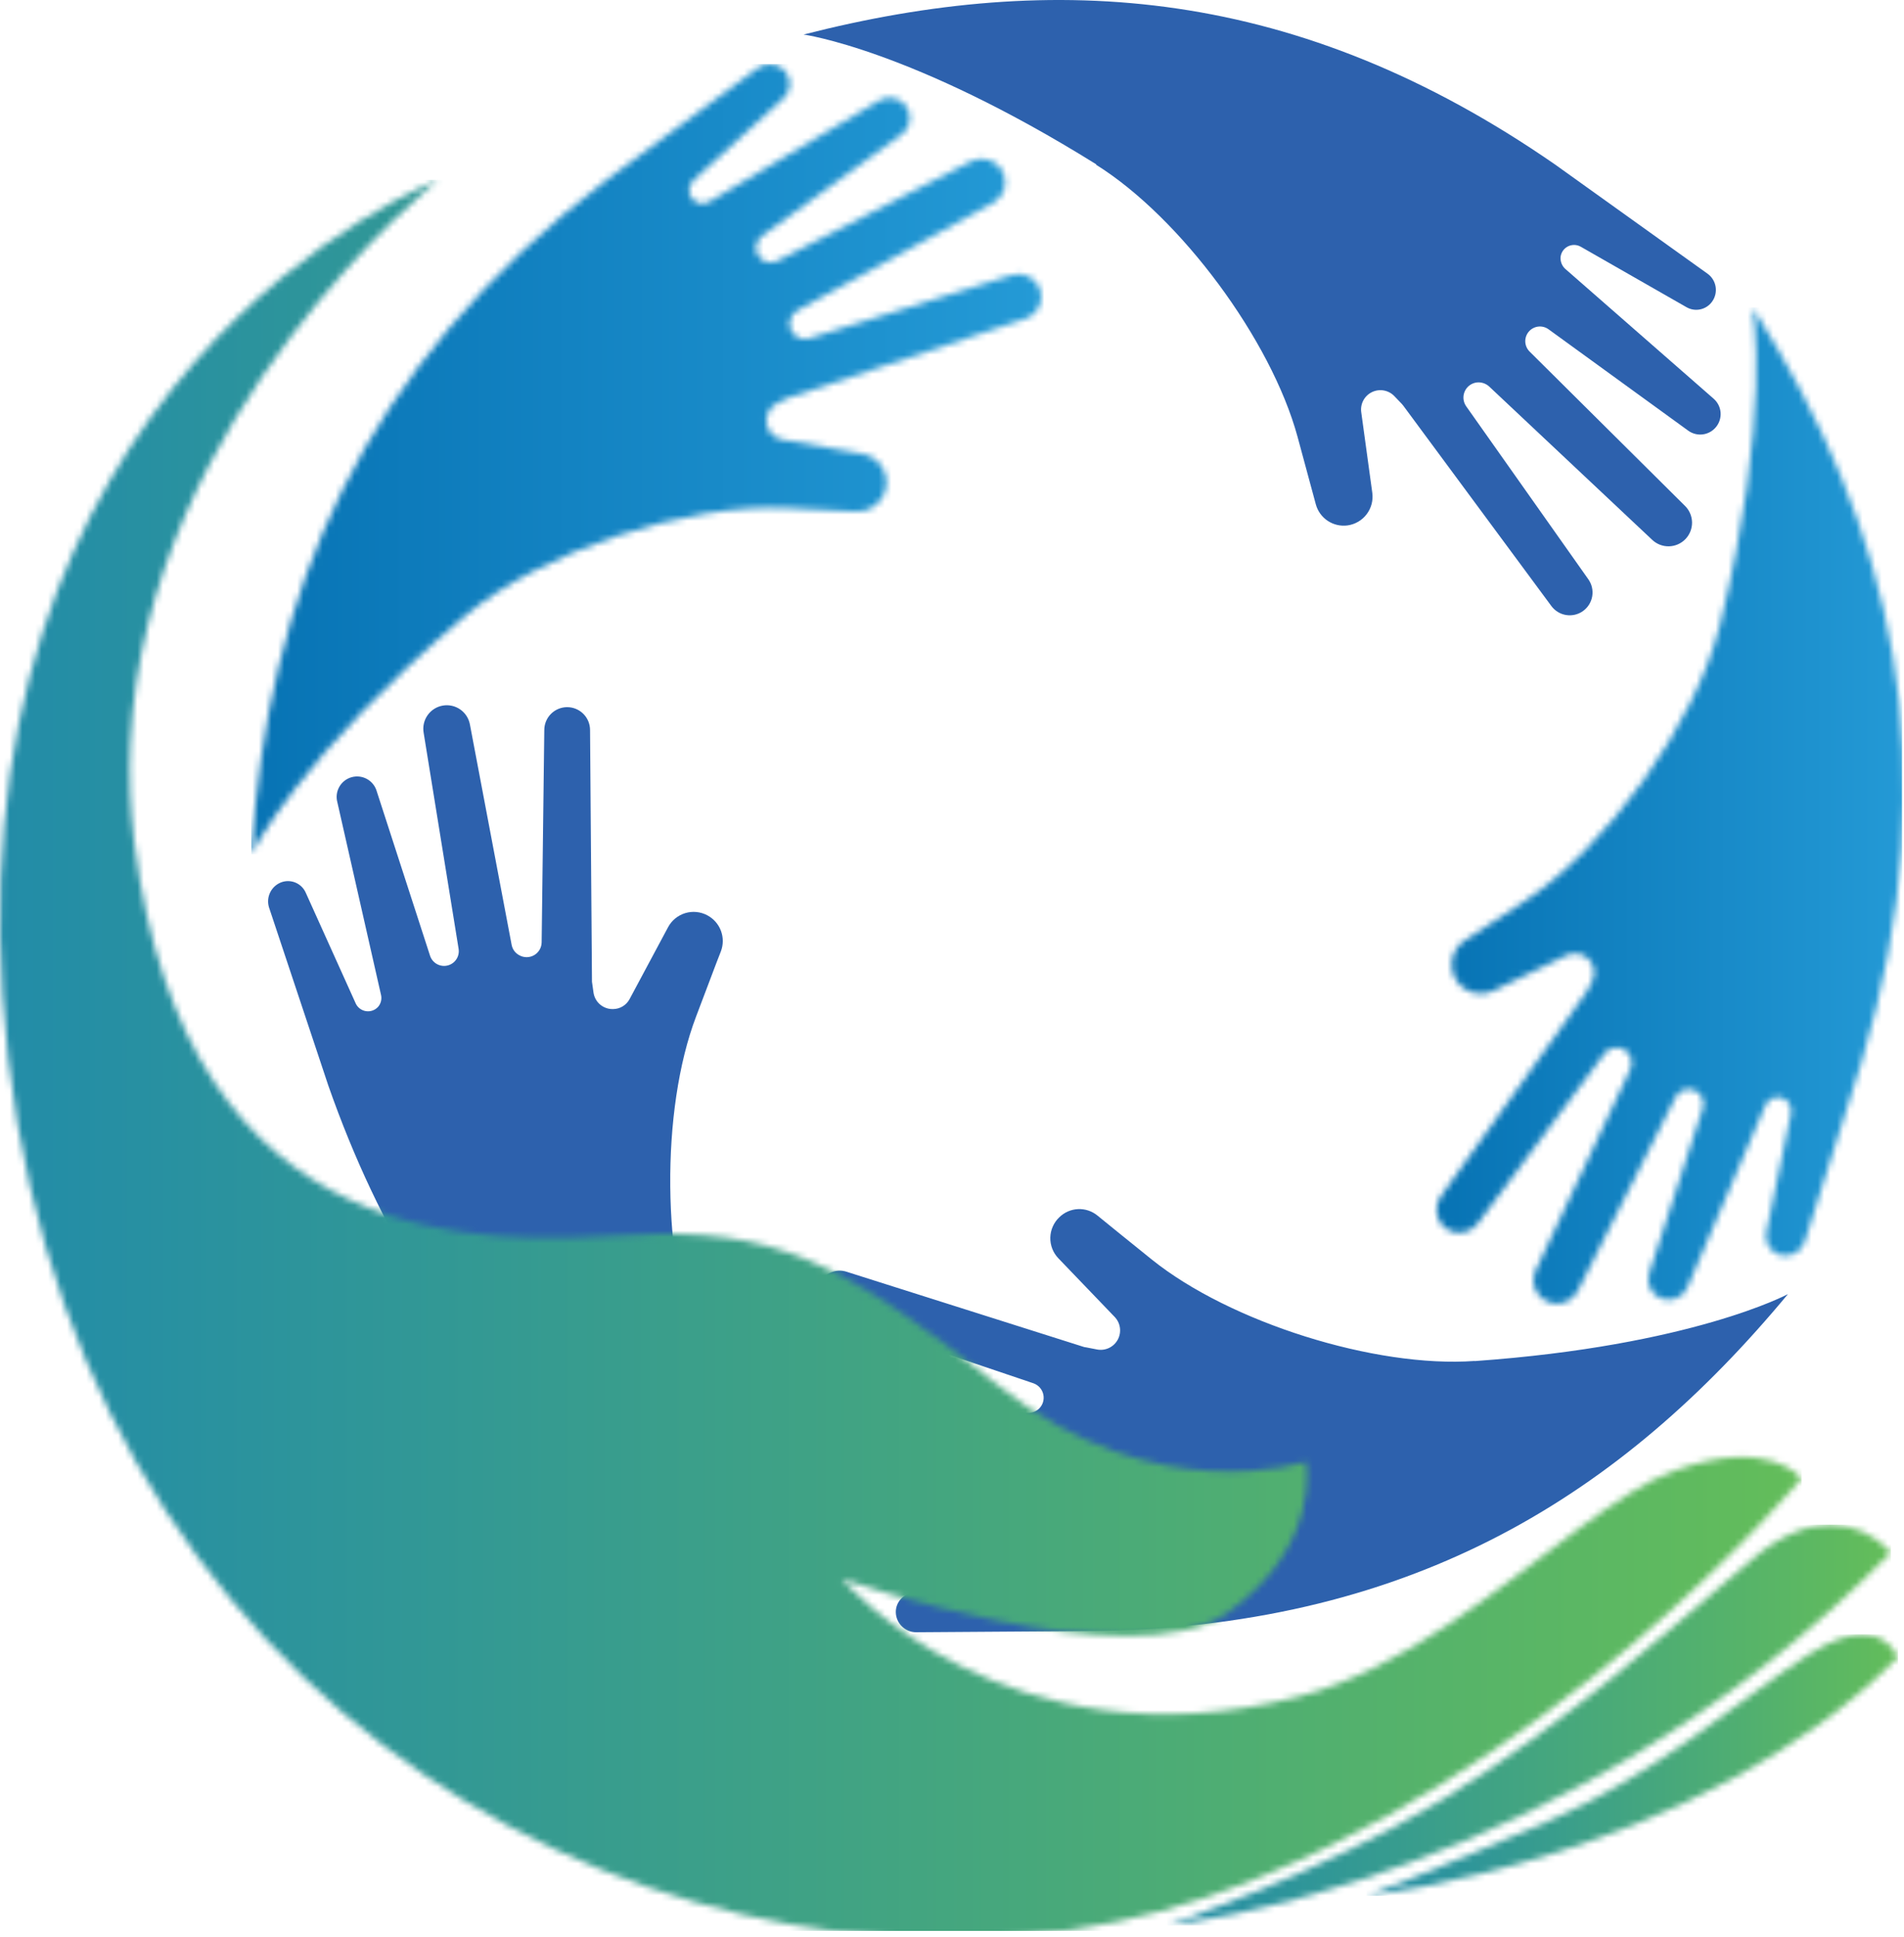 <svg xmlns="http://www.w3.org/2000/svg" width="298" height="303" viewBox="0 0 298 303" fill="none"><g clip-path="url(#clip0_1762_2)"><mask id="mask0_1762_2" style="mask-type:luminance" maskUnits="userSpaceOnUse" x="224" y="48" width="74" height="156"><path d="M269.12 97.985C265.369 113.136 251.503 132.549 238.413 141.113C234.258 143.844 231.262 145.788 229.232 147.117C228.281 147.755 227.605 148.729 227.341 149.844C227.077 150.959 227.244 152.133 227.807 153.131C228.371 154.128 229.291 154.876 230.383 155.225C231.474 155.574 232.657 155.497 233.695 155.011L245.149 149.465C245.721 149.176 246.371 149.078 247.003 149.184C247.635 149.291 248.217 149.597 248.663 150.057C249.109 150.517 249.396 151.108 249.483 151.743C249.569 152.378 249.451 153.025 249.144 153.588L248.347 155.128C248.26 155.227 248.182 155.334 248.114 155.447L225.492 187.143C225.213 187.524 225.012 187.956 224.9 188.414C224.787 188.873 224.767 189.35 224.839 189.816C224.911 190.283 225.074 190.731 225.319 191.134C225.565 191.538 225.887 191.889 226.268 192.168C226.649 192.448 227.081 192.649 227.54 192.761C227.998 192.873 228.475 192.894 228.941 192.822C229.408 192.75 229.856 192.586 230.259 192.341C230.663 192.096 231.014 191.774 231.293 191.393L251.11 164.829C251.357 164.501 251.685 164.242 252.062 164.078C252.438 163.914 252.851 163.85 253.26 163.893C253.668 163.936 254.059 164.084 254.394 164.322C254.728 164.561 254.995 164.882 255.169 165.254C255.316 165.567 255.392 165.908 255.392 166.253C255.392 166.598 255.316 166.939 255.169 167.252L240.24 198.958C239.908 199.819 239.912 200.774 240.252 201.632C240.591 202.49 241.24 203.189 242.071 203.591C242.902 203.992 243.854 204.066 244.737 203.799C245.62 203.531 246.37 202.941 246.839 202.146L262.267 171.598C262.533 171.091 262.979 170.702 263.517 170.505C264.055 170.309 264.647 170.32 265.177 170.536C265.707 170.752 266.138 171.158 266.386 171.674C266.634 172.191 266.68 172.781 266.517 173.33L258.165 199.022C257.867 199.817 257.896 200.697 258.246 201.471C258.597 202.244 259.241 202.846 260.035 203.145C260.83 203.443 261.711 203.414 262.484 203.063C263.257 202.713 263.859 202.069 264.158 201.274L276.335 172.851C276.466 172.552 276.666 172.288 276.919 172.081C277.172 171.874 277.471 171.73 277.79 171.661C278.132 171.589 278.486 171.602 278.821 171.7C279.157 171.797 279.463 171.975 279.713 172.219C279.963 172.463 280.149 172.764 280.255 173.097C280.361 173.43 280.383 173.783 280.319 174.126L276.452 192.763C276.299 193.501 276.422 194.269 276.798 194.921C277.174 195.573 277.777 196.065 278.492 196.302C279.292 196.549 280.158 196.472 280.901 196.086C281.645 195.7 282.207 195.037 282.466 194.24L291.317 166.306C305.353 119.459 296.13 82.567 274.316 48.141C274.316 48.141 277.355 64.897 269.131 98.027" fill="white"></path></mask><g mask="url(#mask0_1762_2)"><path d="M305.329 48.09H224.363V204.645H305.329V48.09Z" fill="url(#paint0_linear_1762_2)"></path></g><path d="M171.523 25.751C184.794 34.028 198.958 53.196 203.08 68.316C204.377 73.098 205.322 76.562 205.938 78.878C206.223 79.938 206.883 80.859 207.796 81.469C208.709 82.079 209.812 82.336 210.901 82.193C211.492 82.112 212.061 81.915 212.576 81.614C213.091 81.313 213.542 80.913 213.902 80.437C214.262 79.961 214.525 79.419 214.676 78.842C214.826 78.264 214.861 77.663 214.779 77.072L213.047 64.449C212.966 63.818 213.085 63.178 213.388 62.62C213.691 62.061 214.162 61.612 214.734 61.336C215.307 61.059 215.952 60.97 216.577 61.081C217.203 61.191 217.778 61.496 218.221 61.952L219.412 63.195C219.5 63.288 219.581 63.388 219.656 63.492L242.819 94.816C243.379 95.568 244.212 96.069 245.139 96.212C246.065 96.354 247.01 96.127 247.77 95.579C248.531 95.031 249.045 94.206 249.202 93.282C249.359 92.358 249.146 91.409 248.61 90.64L229.484 63.567C229.246 63.23 229.099 62.838 229.057 62.427C229.016 62.017 229.083 61.602 229.25 61.225C229.417 60.848 229.679 60.521 230.011 60.276C230.343 60.031 230.732 59.876 231.142 59.827C231.489 59.79 231.839 59.827 232.17 59.935C232.502 60.043 232.807 60.219 233.065 60.453L258.566 84.424C259.271 85.105 260.217 85.478 261.196 85.461C262.176 85.444 263.108 85.039 263.789 84.334C264.469 83.63 264.842 82.684 264.825 81.704C264.808 80.725 264.403 79.792 263.698 79.112L239.409 55.003C238.997 54.597 238.754 54.05 238.727 53.473C238.701 52.895 238.894 52.329 239.267 51.887C239.64 51.446 240.166 51.161 240.74 51.09C241.314 51.02 241.893 51.169 242.362 51.507L264.23 67.371C264.884 67.846 265.696 68.055 266.499 67.954C267.302 67.854 268.037 67.451 268.554 66.829C269.092 66.19 269.357 65.366 269.294 64.533C269.23 63.701 268.843 62.926 268.214 62.377L244.923 42.008C244.691 41.779 244.51 41.503 244.393 41.199C244.276 40.895 244.225 40.569 244.243 40.244C244.277 39.888 244.399 39.547 244.599 39.251C244.799 38.956 245.071 38.715 245.388 38.552C245.706 38.389 246.06 38.309 246.417 38.318C246.774 38.328 247.122 38.428 247.431 38.608L263.975 48.064C264.627 48.435 265.393 48.552 266.126 48.393C266.859 48.234 267.508 47.811 267.948 47.204C268.194 46.869 268.371 46.489 268.468 46.086C268.565 45.683 268.581 45.264 268.515 44.855C268.449 44.445 268.301 44.053 268.082 43.701C267.862 43.349 267.575 43.044 267.237 42.805L243.382 25.73C203.165 -2.098 165.243 -4.691 125.77 5.403C125.77 5.403 142.653 7.688 171.597 25.719" fill="#2D61AD"></path><path d="M230.808 212.895C215.21 214.022 192.471 206.828 180.273 197.032C176.395 193.929 173.632 191.655 171.773 190.157C170.921 189.456 169.841 189.094 168.738 189.141C167.636 189.188 166.59 189.641 165.802 190.412C165.367 190.823 165.019 191.316 164.776 191.862C164.533 192.408 164.401 192.997 164.387 193.595C164.373 194.193 164.478 194.787 164.695 195.344C164.913 195.901 165.238 196.41 165.653 196.84L174.482 206.031C174.92 206.496 175.201 207.086 175.284 207.718C175.368 208.351 175.25 208.993 174.948 209.555C174.646 210.117 174.175 210.57 173.601 210.849C173.027 211.128 172.38 211.219 171.752 211.11L170.052 210.781C169.93 210.749 169.805 210.728 169.68 210.717L132.544 198.955C131.641 198.657 130.656 198.731 129.808 199.16C128.959 199.588 128.315 200.336 128.017 201.239C127.72 202.142 127.794 203.127 128.222 203.976C128.651 204.824 129.399 205.468 130.302 205.766L161.753 216.391C162.142 216.529 162.489 216.765 162.76 217.076C163.031 217.387 163.216 217.764 163.299 218.168C163.381 218.572 163.357 218.991 163.23 219.383C163.102 219.776 162.876 220.129 162.571 220.408C162.313 220.63 162.012 220.799 161.687 220.903C161.362 221.007 161.02 221.045 160.68 221.013L125.924 216.593C124.97 216.466 124.004 216.72 123.236 217.301C122.468 217.882 121.96 218.743 121.823 219.696C121.685 220.657 121.929 221.633 122.503 222.416C123.077 223.199 123.936 223.725 124.894 223.882L158.704 229.12C159.247 229.204 159.743 229.479 160.101 229.896C160.46 230.313 160.658 230.844 160.659 231.394C160.659 231.695 160.599 231.993 160.483 232.27C160.366 232.548 160.196 232.799 159.981 233.01C159.766 233.221 159.512 233.386 159.232 233.498C158.953 233.609 158.654 233.663 158.353 233.657H131.301C130.455 233.619 129.629 233.919 129.005 234.49C128.38 235.061 128.008 235.856 127.97 236.702C127.932 237.547 128.231 238.373 128.802 238.998C129.373 239.622 130.168 239.995 131.014 240.033L161.828 242.859C162.154 242.885 162.47 242.989 162.747 243.163C163.025 243.337 163.256 243.575 163.421 243.858C163.6 244.161 163.701 244.504 163.714 244.855C163.728 245.207 163.654 245.557 163.499 245.873C163.344 246.189 163.114 246.461 162.827 246.666C162.541 246.871 162.209 247.001 161.859 247.046L142.914 249.171C142.166 249.245 141.472 249.597 140.971 250.158C140.469 250.718 140.196 251.447 140.205 252.199C140.219 253.035 140.561 253.832 141.157 254.419C141.753 255.005 142.556 255.333 143.392 255.333L172.719 255.131C221.596 253.995 253.801 233.806 279.834 202.44C279.834 202.44 264.82 210.515 230.797 212.917" fill="#2D61AD"></path><path d="M109.436 212.008C103.571 197.483 103.38 173.64 108.947 159.019C110.711 154.408 111.954 151.018 112.836 148.798C113.223 147.764 113.221 146.625 112.83 145.592C112.439 144.56 111.686 143.705 110.711 143.187C110.184 142.904 109.605 142.727 109.009 142.668C108.413 142.609 107.811 142.669 107.238 142.844C106.665 143.019 106.132 143.305 105.671 143.687C105.209 144.069 104.828 144.538 104.548 145.068L98.545 156.278C98.297 156.749 97.926 157.144 97.471 157.421C97.017 157.698 96.496 157.846 95.963 157.85C95.225 157.874 94.504 157.625 93.937 157.15C93.371 156.676 92.999 156.01 92.892 155.279L92.648 153.547C92.648 153.42 92.648 153.313 92.648 153.165L92.35 114.201C92.35 113.251 91.973 112.341 91.302 111.669C90.63 110.998 89.719 110.62 88.77 110.62C87.82 110.62 86.909 110.998 86.238 111.669C85.566 112.341 85.189 113.251 85.189 114.201L84.775 147.416C84.769 147.826 84.656 148.227 84.447 148.58C84.238 148.933 83.94 149.225 83.584 149.427C83.227 149.629 82.823 149.734 82.413 149.732C82.004 149.729 81.601 149.62 81.247 149.414C80.945 149.25 80.683 149.021 80.481 148.744C80.279 148.466 80.141 148.147 80.078 147.809L73.554 113.362C73.385 112.401 72.841 111.546 72.042 110.986C71.243 110.426 70.254 110.207 69.293 110.376C68.332 110.545 67.478 111.089 66.918 111.888C66.358 112.687 66.138 113.676 66.308 114.637L71.78 148.436C71.87 149.01 71.74 149.597 71.417 150.079C71.094 150.562 70.6 150.904 70.035 151.038C69.47 151.173 68.875 151.089 68.369 150.803C67.863 150.518 67.484 150.052 67.306 149.499L58.976 123.817C58.752 122.999 58.212 122.302 57.475 121.882C56.737 121.462 55.863 121.351 55.045 121.575C54.226 121.799 53.53 122.339 53.109 123.077C52.689 123.814 52.578 124.688 52.803 125.507L59.645 155.683C59.712 156.001 59.704 156.331 59.623 156.646C59.542 156.961 59.39 157.253 59.178 157.5C58.945 157.758 58.653 157.954 58.326 158.073C58 158.191 57.65 158.228 57.306 158.18C56.962 158.132 56.635 158 56.354 157.796C56.073 157.592 55.846 157.323 55.693 157.011L47.84 139.617C47.532 138.936 46.983 138.392 46.299 138.09C45.615 137.789 44.843 137.75 44.132 137.981C43.338 138.248 42.681 138.817 42.304 139.564C41.926 140.312 41.857 141.178 42.113 141.976L51.379 169.793C67.561 215.961 96.707 240.325 134.597 255.381C134.597 255.381 122.261 243.608 109.447 212.008" fill="#2D61AD"></path><mask id="mask1_1762_2" style="mask-type:luminance" maskUnits="userSpaceOnUse" x="39" y="10" width="124" height="124"><path d="M118.615 10.635L95.037 28.061C56.138 57.706 41.91 92.972 39.328 133.646C39.328 133.646 46.766 118.292 72.83 96.319C84.784 86.246 107.427 78.723 123.046 79.477C127.987 79.722 131.546 79.892 133.98 80.03C135.082 80.091 136.168 79.746 137.033 79.061C137.899 78.376 138.483 77.398 138.676 76.311C138.89 75.121 138.625 73.894 137.938 72.899C137.251 71.904 136.199 71.221 135.01 70.998L122.43 68.767C121.909 68.668 121.424 68.435 121.02 68.093C120.616 67.75 120.307 67.309 120.124 66.812C119.871 66.108 119.887 65.335 120.17 64.643C120.452 63.95 120.981 63.387 121.654 63.061L123.195 62.328C123.322 62.278 123.446 62.221 123.567 62.158L160.522 49.843C160.968 49.699 161.382 49.468 161.739 49.163C162.097 48.859 162.39 48.487 162.604 48.07C162.818 47.652 162.947 47.196 162.984 46.728C163.022 46.26 162.967 45.79 162.822 45.343C162.678 44.897 162.447 44.483 162.143 44.126C161.838 43.769 161.467 43.475 161.049 43.261C160.631 43.047 160.175 42.918 159.707 42.881C159.24 42.843 158.769 42.898 158.322 43.043L126.68 52.914C126.286 53.035 125.868 53.051 125.466 52.963C125.064 52.875 124.691 52.684 124.384 52.409C124.078 52.134 123.847 51.785 123.715 51.395C123.583 51.005 123.554 50.588 123.63 50.183C123.702 49.843 123.846 49.523 124.051 49.242C124.256 48.962 124.518 48.729 124.82 48.557L155.528 31.695C156.349 31.213 156.951 30.433 157.21 29.517C157.469 28.602 157.364 27.621 156.916 26.781C156.469 25.942 155.714 25.307 154.81 25.011C153.905 24.715 152.922 24.78 152.064 25.192L121.622 40.833C121.109 41.081 120.522 41.13 119.975 40.969C119.428 40.808 118.96 40.449 118.663 39.963C118.366 39.476 118.261 38.896 118.368 38.336C118.475 37.776 118.787 37.276 119.242 36.933L141.088 21.059C141.76 20.579 142.22 19.857 142.371 19.044C142.521 18.232 142.351 17.393 141.895 16.704C141.439 16.015 140.733 15.53 139.926 15.352C139.12 15.173 138.275 15.314 137.571 15.746L111.007 31.567C110.722 31.73 110.405 31.827 110.078 31.853C109.751 31.878 109.423 31.832 109.116 31.716C108.794 31.575 108.511 31.357 108.294 31.08C108.077 30.804 107.932 30.478 107.872 30.131C107.812 29.785 107.839 29.429 107.95 29.095C108.062 28.762 108.254 28.461 108.51 28.22L122.621 15.395C123.174 14.889 123.522 14.197 123.601 13.452C123.679 12.706 123.482 11.957 123.046 11.347C122.748 10.943 122.359 10.615 121.91 10.39C121.462 10.164 120.966 10.048 120.464 10.051C119.801 10.052 119.155 10.26 118.615 10.646" fill="white"></path></mask><g mask="url(#mask1_1762_2)"><path d="M163.369 10.027H39.328V133.633H163.369V10.027Z" fill="url(#paint1_linear_1762_2)"></path></g><mask id="mask2_1762_2" style="mask-type:luminance" maskUnits="userSpaceOnUse" x="0" y="28" width="282" height="276"><path d="M1.292 165.66C14.043 276.589 117.492 320.993 188.406 296.926C242.596 278.534 281.963 231.272 281.963 231.272C281.963 231.272 277.033 224.705 262.264 229.986C257.705 231.569 252.701 234.991 247.101 239.113C234.691 248.294 219.932 261.055 203.186 265.411C157.635 277.237 131.783 247.029 131.783 247.029C131.783 247.029 177.324 262.797 192.115 252.289C206.905 241.78 204.419 228.647 204.419 228.647C204.419 228.647 181.043 236.531 156.402 216.842C131.762 197.153 120.701 191.894 98.547 193.201C76.393 194.508 29.142 197.451 20.981 131.488C20.366 126.452 20.174 121.373 20.407 116.304C22.788 64.601 68.604 28.113 68.604 28.113C68.604 28.113 -11.012 58.768 1.292 165.66Z" fill="white"></path></mask><g mask="url(#mask2_1762_2)"><path d="M281.967 28.125H-11.008V320.994H281.967V28.125Z" fill="url(#paint2_linear_1762_2)"></path></g><mask id="mask3_1762_2" style="mask-type:luminance" maskUnits="userSpaceOnUse" x="182" y="238" width="114" height="64"><path d="M274.077 244.024C262.591 253.841 245.08 269.716 225.933 281.404C206.786 293.092 182.688 301.21 182.688 301.21C182.688 301.21 245.08 294.834 295.955 242.865C294.779 241.512 293.328 240.425 291.7 239.676C290.071 238.926 288.301 238.532 286.509 238.52C283.14 238.52 278.954 239.858 274.077 244.024Z" fill="white"></path></mask><g mask="url(#mask3_1762_2)"><path d="M295.939 238.504H182.672V301.194H295.939V238.504Z" fill="url(#paint3_linear_1762_2)"></path></g><mask id="mask4_1762_2" style="mask-type:luminance" maskUnits="userSpaceOnUse" x="213" y="255" width="85" height="42"><path d="M283.377 258.607C272.443 265.609 259.852 277.287 242.331 284.884C224.81 292.481 213.887 296.572 213.887 296.572C213.887 296.572 265.877 290.76 297.063 259.245C296.597 258.155 295.811 257.232 294.809 256.598C293.807 255.965 292.637 255.65 291.452 255.696C289.465 255.696 286.83 256.45 283.377 258.639" fill="white"></path></mask><g mask="url(#mask4_1762_2)"><path d="M297.063 255.656H213.887V296.543H297.063V255.656Z" fill="url(#paint4_linear_1762_2)"></path></g></g><defs><linearGradient id="paint0_linear_1762_2" x1="225.52" y1="121.921" x2="298.697" y2="121.921" gradientUnits="userSpaceOnUse"><stop stop-color="#0773B4"></stop><stop offset="1" stop-color="#249AD6"></stop></linearGradient><linearGradient id="paint1_linear_1762_2" x1="38.667" y1="77.095" x2="162.325" y2="77.095" gradientUnits="userSpaceOnUse"><stop stop-color="#0773B4"></stop><stop offset="1" stop-color="#249AD6"></stop></linearGradient><linearGradient id="paint2_linear_1762_2" x1="-0.294" y1="180.245" x2="281.673" y2="180.245" gradientUnits="userSpaceOnUse"><stop stop-color="#228CA8"></stop><stop offset="1" stop-color="#63BD5A"></stop></linearGradient><linearGradient id="paint3_linear_1762_2" x1="181.871" y1="273.379" x2="295.138" y2="273.379" gradientUnits="userSpaceOnUse"><stop stop-color="#228CA8"></stop><stop offset="1" stop-color="#63BD5A"></stop></linearGradient><linearGradient id="paint4_linear_1762_2" x1="213.834" y1="273.642" x2="297.01" y2="273.642" gradientUnits="userSpaceOnUse"><stop stop-color="#228CA8"></stop><stop offset="1" stop-color="#63BD5A"></stop></linearGradient><clipPath id="clip0_1762_2"><rect width="297.72" height="302.07" fill="white"></rect></clipPath></defs></svg>